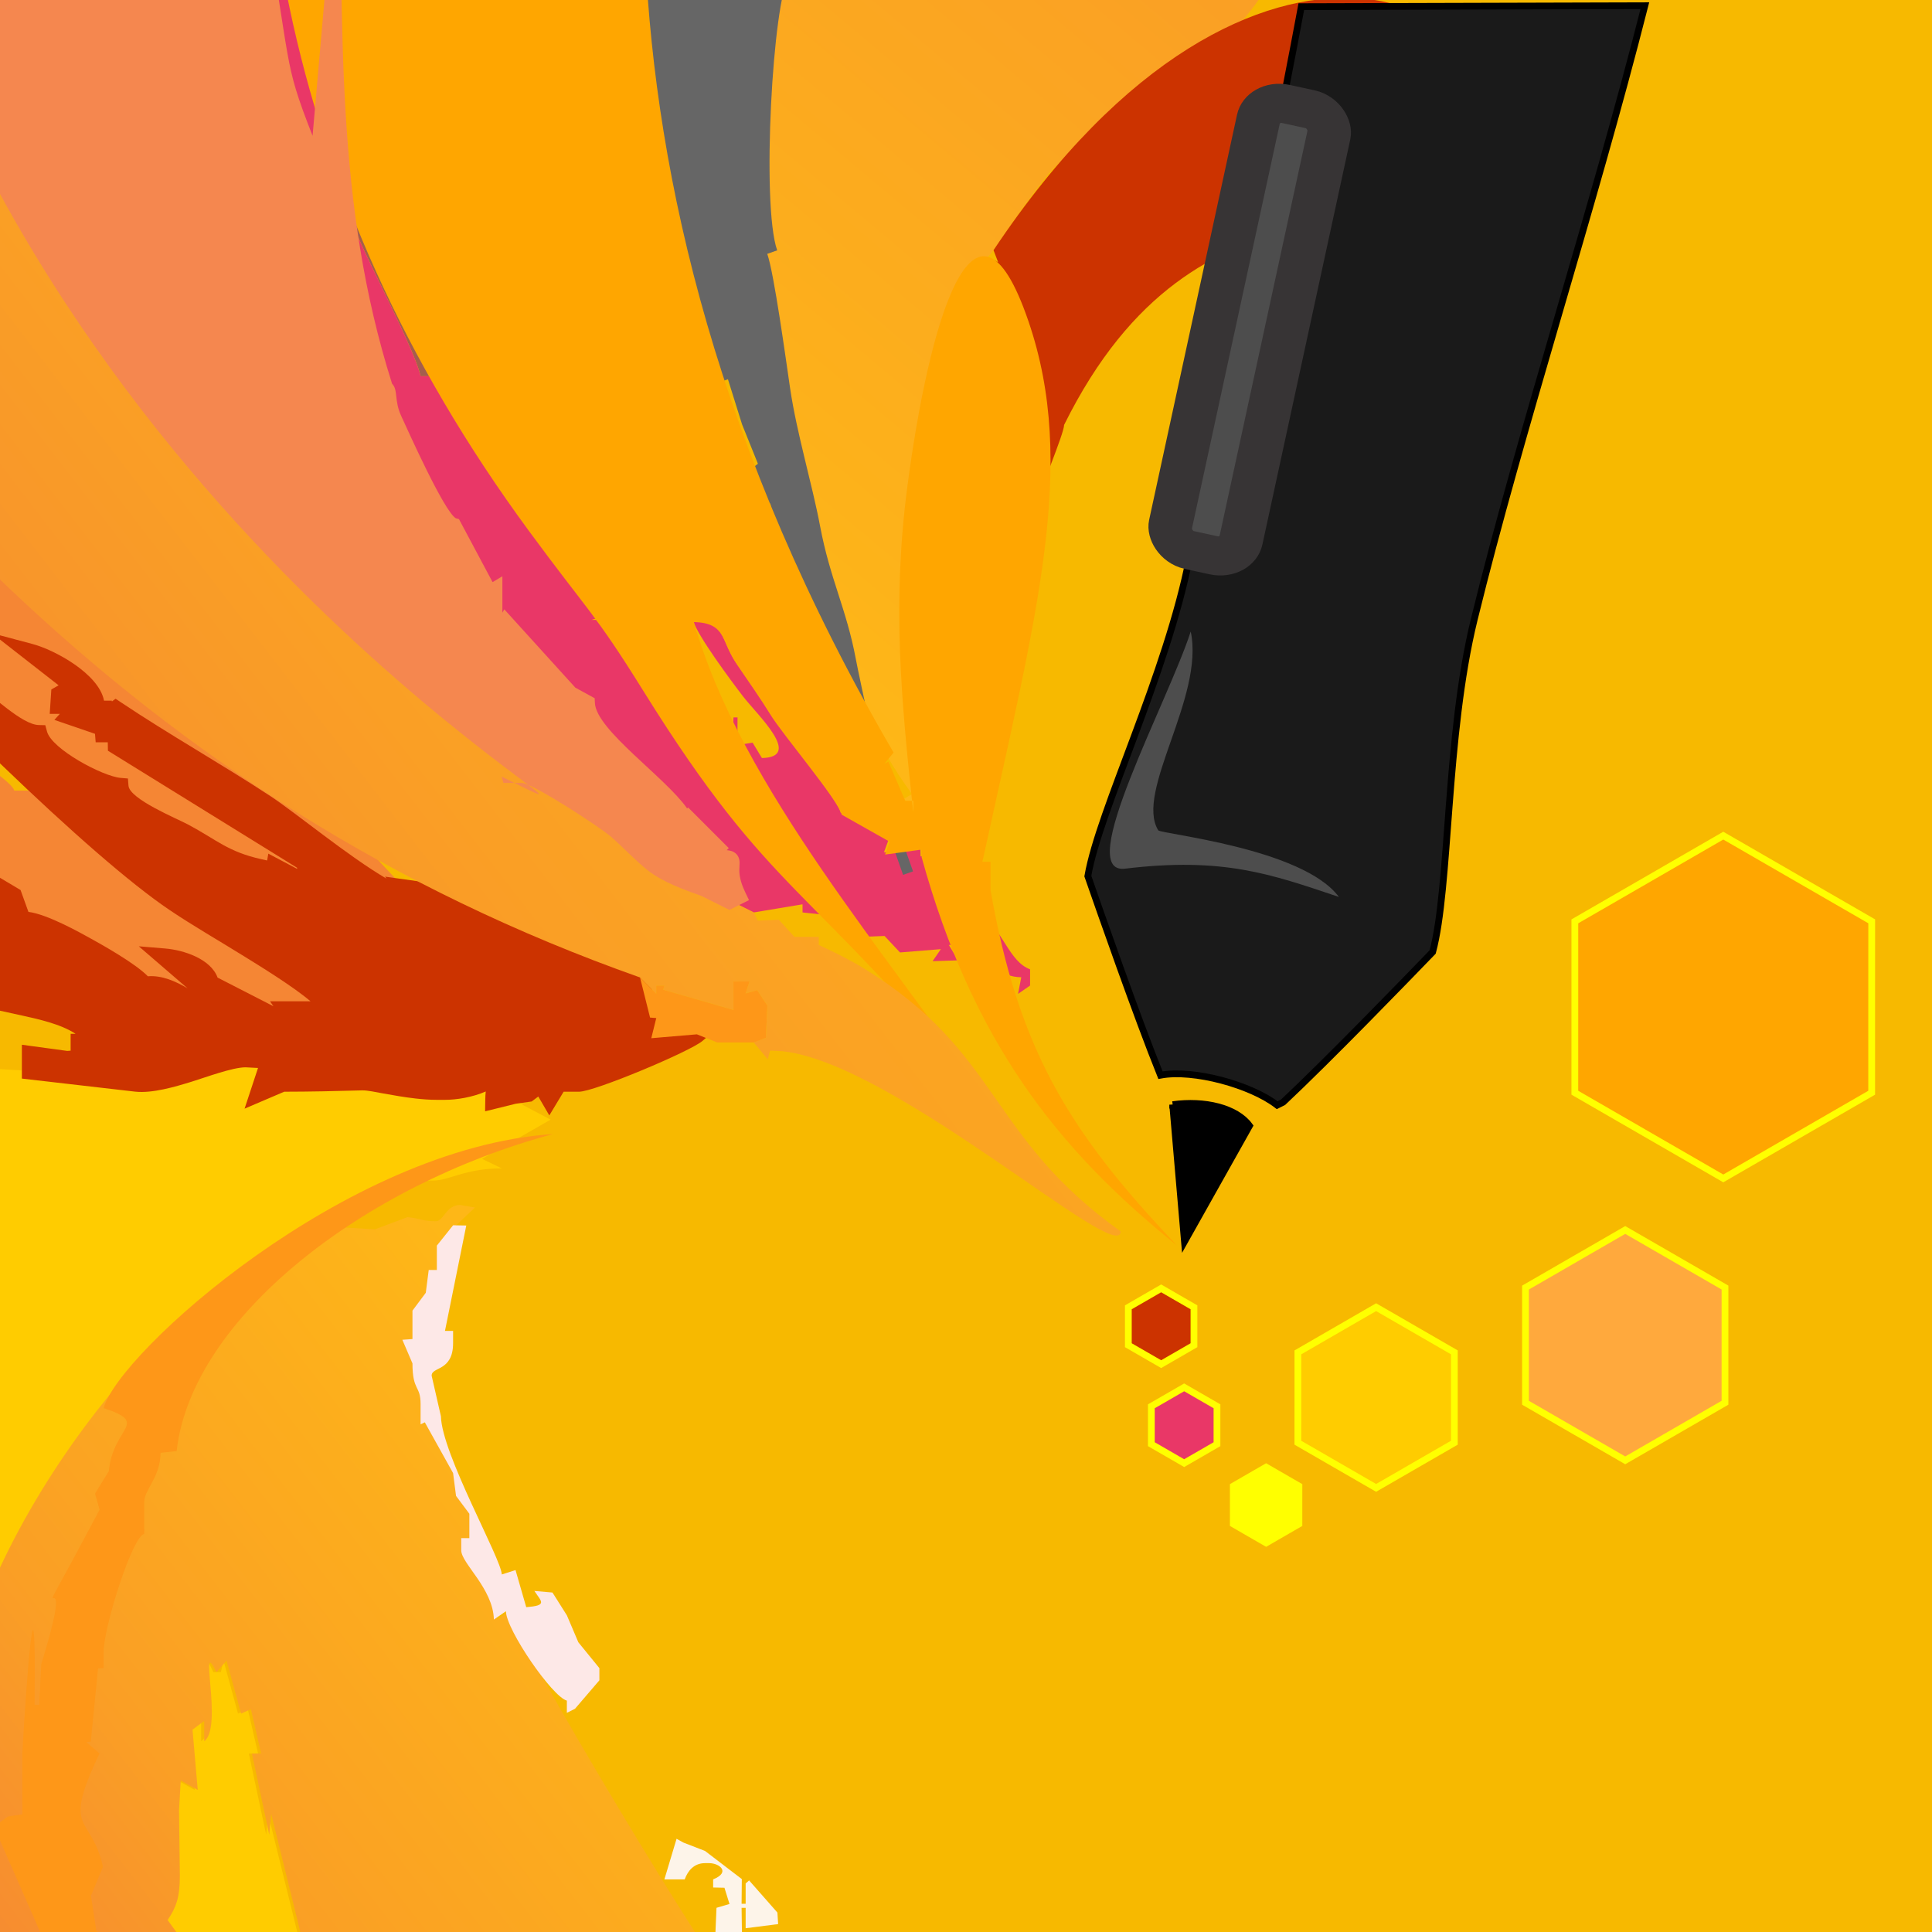 <?xml version="1.0" encoding="UTF-8"?>
<!DOCTYPE svg PUBLIC "-//W3C//DTD SVG 1.0//EN" "http://www.w3.org/TR/2001/REC-SVG-20010904/DTD/svg10.dtd">
<!-- Creator: CorelDRAW X7 -->
<svg xmlns="http://www.w3.org/2000/svg" xml:space="preserve" width="257px" height="257px" version="1.0" style="shape-rendering:geometricPrecision; text-rendering:geometricPrecision; image-rendering:optimizeQuality; fill-rule:evenodd; clip-rule:evenodd"
viewBox="0 0 137246 137246"
 xmlns:xlink="http://www.w3.org/1999/xlink">
 <defs>
  <style type="text/css">
   <![CDATA[
    .str2 {stroke:#373435;stroke-width:1261.49}
    .str1 {stroke:black;stroke-width:480.629}
    .str0 {stroke:yellow;stroke-width:480.629}
    .fil18 {fill:none}
    .fil8 {fill:#FEFEFE}
    .fil6 {fill:#A45E4D}
    .fil17 {fill:#F5874F}
    .fil3 {fill:#F58634}
    .fil23 {fill:black}
    .fil22 {fill:#1A1A1A}
    .fil24 {fill:#4D4D4D}
    .fil9 {fill:#666666}
    .fil20 {fill:#CC3300}
    .fil5 {fill:#CC3300}
    .fil7 {fill:#E93767}
    .fil0 {fill:#F7B900}
    .fil14 {fill:#FBF6F7}
    .fil11 {fill:#FDE8E7}
    .fil13 {fill:#FDF4E9}
    .fil10 {fill:#FE9718}
    .fil12 {fill:#FEB717}
    .fil15 {fill:#FFA600}
    .fil21 {fill:#FFA93D}
    .fil1 {fill:#FFCC00}
    .fil19 {fill:yellow}
    .fil16 {fill:url(#id1)}
    .fil4 {fill:url(#id2)}
    .fil2 {fill:url(#id3)}
   ]]>
  </style>
   <clipPath id="id0">
    <path d="M0 0l137246 0 0 137246 -137246 0 0 -137246z"/>
   </clipPath>
  <linearGradient id="id1" gradientUnits="userSpaceOnUse" x1="68053.2" y1="-17750.5" x2="-24379" y2="53527.1">
   <stop offset="0" style="stop-opacity:1; stop-color:#FEB717"/>
   <stop offset="0.631" style="stop-opacity:1; stop-color:#FA9F25"/>
   <stop offset="1" style="stop-opacity:1; stop-color:#F58634"/>
  </linearGradient>
  <linearGradient id="id2" gradientUnits="userSpaceOnUse" xlink:href="#id1" x1="48713.9" y1="109247" x2="-126.149" y2="147026">
  </linearGradient>
  <linearGradient id="id3" gradientUnits="userSpaceOnUse" xlink:href="#id1" x1="41446.4" y1="35603.1" x2="101375" y2="-35841.6">
  </linearGradient>
 </defs>
 <g id="Capa_x0020_1">
  <polygon class="fil0" points="0,0 137246,0 137246,137246 0,137246 "/>
  <g style="clip-path:url(#id0)">
   <g id="_3082930274464">
    <path id="1" class="fil1" d="M-20925 155731l-96 -865 -749 -342 286 -136 -1766 -2865 -627 -2998 66 -3472c0,-1842 1110,-2778 2597,-3175l-293 -511 -283 222 -578 0c-138,-1662 -2620,-2701 -4041,-2020l-289 -8225 578 -145c0,-2255 -49,-3828 1443,-4617 -40,1790 -1037,2415 0,3175 1361,-998 -120,-947 976,-1581 743,-430 993,959 1044,-1306 2631,-702 2021,-9432 2021,-12410 1852,-495 3175,-3490 3175,-5772l0 -289c0,-780 -138,-795 -289,-1443l-281 -235 -3410 4085 227 190 -750 50 -693 1105 0 -866 -865 0 0 -1443c0,-938 -251,-218 -697,-1620l-1029 1027 -872 -273c784,-1481 693,-1802 1705,-3201 249,-346 2047,-3032 2047,-3148 0,-4868 2237,-2444 4041,-4907l-232 -265 8026 -7239c-5589,-1306 -21820,5606 -22515,7504 5127,-6098 13436,-9140 17030,-10524l-5250 779 -4268 589 -280 793 -2124 215 -5128 1436 20 -2235c1080,-436 97,-687 2080,-1382 875,-307 1590,-774 2249,-1215l1434 48 10 -337 1443 0 1186 -1109 -4354 310 -2605 -79 1775 -726 -3217 166 -1 -871 6350 -1443 0 577 866 0c1327,0 686,-489 279,-1009l7803 -434 7290 -217 -2768 -939 87 -330 -1765 454 907 347 -4629 97 590 -855 -1197 -35 605 -787 -563 -332c1616,-135 1967,-1443 3175,-1443 780,0 796,138 1529,335l491 -1490 851 -5 -221 989 1750 -681 -361 1676 4044 -247c-356,-1331 -53,-615 -1732,-577l0 -577 1443 0 0 -578 -866 0c-647,0 -634,229 -1122,487l-1551 -569 77 -333 8080 127 866 0 4907 288 7506 866c2142,226 6115,-1732 7793,-1732l1698 86 -780 2364 1680 -718c2113,0 3817,-42 5637,-95 779,-22 3282,673 5332,673l577 0c1480,0 3636,-613 4052,-1768l1143 324 0 578c-1405,31 -1699,-9 -1719,1508l1431 -354 633 694 1965 1038 -4872 2786 1408 677c-2645,0 -3701,866 -4907,866l-2020 0 0 577 -1153 23 -1582 201 -4482 3239c-1059,710 -2894,1657 -3839,2512 -1244,1126 -1094,2939 -2576,4062 -980,742 -3638,1311 -4591,2047 -14074,19243 -8765,36819 -3468,50249l330 -858 0 866 1303 88 1676 2634 346 -142 -727 -7198 473 776 2125 -2219c-75,-903 -289,-1026 -289,-2020 0,-780 138,-796 141,-1318l-718 -991c622,-929 866,-1613 866,-3176l-58 -4615 120 -2122 1210 670 -371 -4281 831 -618 0 1443c1104,-809 288,-3889 412,-5850l454 943 536 -8 186 -815 1030 3763 696 -308 727 3141 -653 12 1230 5760 138 -1476 5924 23988c716,3073 1240,3210 3112,4969 1311,1232 1835,3133 3527,4266l-2687 -4455 -199 -2760 871 -273c1731,903 4719,2958 5949,4420 602,712 4327,5543 4437,5954l2020 4329 -52823 0 -181 -2007 -396 -157c-381,-938 -1777,-5504 -2310,-3897l-577 0 0 -577 -1143 324 -1856 -1622c-1219,747 -121,143 -1331,143 -38,0 -571,285 -577,289l-677 -1092 -1058 -27 914 -1742 1304 966c-200,-939 -935,-1367 -1311,-2189 -552,-1211 -232,-1491 -904,-1977z"/>
    <path class="fil2" d="M60023 -33088l3628 -8880 0 577 1443 0 -225 -224 1154 -1155 226 224 0 -1154c831,467 1768,-1366 1971,-2071 599,-2079 -90,-1901 -240,-3701l577 0 0 -577 292 6 -3 2591c1303,-348 2396,-3373 2598,-4329 3313,-74 6638,-4707 8660,-6061l-154 5022 -424 -404c-202,1850 -5134,8490 -5196,11256l2310 0 0 -866c0,-1275 577,-1033 657,-3224l497 627c44,-1968 578,-901 578,-2021l22 -833 2287 -1187 -8 1156 301 3199 2070 -264 -1213 1332 1450 64 1008 -436 866 865 -16 -382 1305 -632 -523 1496 1244 -844 -1000 2238 1732 0c-1050,1434 -1598,-421 -1753,1711 -97,1329 -267,2375 -267,3484l-289 0 6 -2582 -872 274 0 577 332 173 -409 696 366 2882c-1271,673 -1155,696 -1146,2614l1102 -578 380 571 241 -2318 522 33 921 1410 -1154 1732 67 6932 -356 4901 -1021 -1951 -1577 -69 0 1731c0,815 2452,7275 2877,8090 646,1233 964,2677 1705,3780 828,1233 1580,1995 2346,3138l60 1071 1094 661 0 1443 -866 0c-668,1262 -3200,4765 -4907,4906l0 1733 -1154 0c-693,1914 -3178,2263 -5196,2308 -96,877 -3643,3643 -4505,4731 -1456,1836 -2597,3476 -3866,5370 -7964,9525 -6102,32362 -5335,37787l428 22 0 866c0,772 -417,854 -866,1154l-577 -865 562 -332c-10254,-13621 -20873,-62021 -4767,-89494z"/>
    <path class="fil3" d="M-5915 65973l-2309 577 -2166 -1118 199 -592 -920 -21 905 -814 -905 -52 0 -1155 -866 0c-502,0 -1388,-627 -1732,-866l1443 0 -1509 -1054c-752,91 -427,188 -1088,188 -438,0 -326,-567 -1444,-865l954 1377 -196 236 -5329 -3417 -47 649 2245 1782 1240 771 -611 899c2988,-236 1462,352 2322,1166l-1732 0 -788 -693 19 982 -963 -289 -3752 -2309 -9237 -6927 -578 -577 -348 -2303 1885 -992 1045 184 1398 -770 1841 -2723c-497,-335 -914,-417 -914,-1189l0 -288c0,-879 132,-1056 289,-1732 -259,-387 -1443,-2155 -1443,-2597 0,-694 468,-849 866,-1443 -1432,-2138 -1759,-1153 -2310,-3752l578 -145 -2249 -4937 -349 -113 0 3175 -289 0c0,-1642 12,-3282 16,-4923 9,-3552 -1824,-494 -2325,-2004l1443 0c666,0 866,-201 866,-866 0,-1429 -1277,-2337 -1443,-4329l1443 0 0 -866c-1402,-566 -2550,-4249 -2597,-6350l1531 -1050c-333,-471 -1243,-1354 -1243,-1547 0,-557 91,-514 289,-866 -414,-619 -577,-1177 -577,-2309l0 -1443 1428 348c-396,-1822 -1493,-3300 -1256,-4903 252,-1706 -127,-4371 -750,-5546l1171 -183 -881 -2127 220 -199 2088 2509 7794 10678c335,1255 4537,7401 5773,7504 45,2017 3634,5144 4891,5478l-284 892 1482 1093 1993 1773 1155 1154 1265 1275 1044 1035 1338 1878c1099,-360 5117,6067 6744,6203 110,1001 5327,5921 6345,6355 1367,582 4867,5594 6933,5766 35,1560 -45,1409 1155,1155l-225 224 1155 1155 225 -225 0 866c1075,-421 2828,2976 4618,2597 428,1182 1161,1815 2303,2315 1395,611 1265,1474 2027,1726l4330 4618 618 831c-2455,-527 -8156,-5330 -10473,-6852 -3542,-2327 -7146,-4339 -10640,-6678l-831 619 -35 -619 -577 0c346,-1634 -2890,-3579 -4619,-4041l3098 2419 -1027 583 -50 750 1443 0 -688 762 2384 819 36 439 577 0 0 -865 306 -6 29 1737 13396 8288 124 948 1817 701 -1239 165 -2855 -1510 -637 3574 -442 -3515c-2672,-590 -3464,-1510 -5369,-2524 -1290,-685 -4438,-1858 -4552,-3240 -1687,-140 -5386,-2303 -5773,-3753 -1515,-33 -3444,-2138 -4660,-2844 -949,-553 -1207,-1266 -2111,-1642 -1320,-550 -1748,111 -1889,-1575l-1143 325 -3129 -1883 3478 3796 217 -217c286,3440 7219,7012 7504,8081l1155 0c135,506 9034,7175 10215,7971 2402,1618 9652,5681 10857,7326 -761,377 237,288 -866,288l-2021 0 590 855 -148 275 -5853 -3003c-213,-1142 -1976,-1773 -3248,-1879l4199 3619c-998,1385 -3217,-2164 -5642,-1598 -353,-873 -7691,-5066 -8660,-4618l-617 -1714 -5893 -2588 729 -68 -1097 -652c-528,1908 -1483,1727 -2936,2424l3007 2439 -698 736z"/>
    <path class="fil4" d="M-3692 126348c-503,9481 992,18851 3606,31088 -492,-9397 -2496,-23894 6040,-13549 542,965 1084,1932 1626,2898 434,29 869,59 1303,88 559,878 1117,1756 1675,2634 116,-47 231,-94 346,-142 -242,-2399 -484,-4799 -727,-7198 158,259 315,517 473,776l2126 -2219c-76,-903 -289,-1026 -289,-2020 0,-780 137,-796 141,-1318l-719 -991c623,-929 867,-1613 867,-3176l-58 -4615 120 -2122 1209 670 -371 -4281 831 -618 0 1443c1376,-1009 -477,-7700 866,-4907l722 -823 1031 3763 696 -308 726 3141 -652 12 1230 5760 138 -1476 5923 23988 1986 2009 324 -1144c-951,-344 10570,18229 10695,16895l330 -3169c1378,-499 2886,-2663 2886,-4618l-60 -2105 -1095 662 0 -3175c0,-1261 578,-1048 578,-2309l0 -1155 230 181 1662 -2330 994 -1314 0 -865 578 0 0 -1444c0,-1066 -147,-1401 -578,-2020l0 -2020 -577 0 0 -1732 -577 0 127 -3593 3914 3593 0 577 1154 0 0 4329 0 866 578 0 194 -4194 1249 1597c144,-1730 1606,-3100 2598,-4041l0 -866c-1041,-277 -16191,-25666 -16221,-27001l-854 590c-61,-2215 -2322,-3991 -2322,-4919l0 -866 578 0 0 -1732 -945 -1265 -209 -1621 -2008 -3607 -301 144 0 -1443c0,-1347 -578,-905 -578,-2887l-718 -1679 718 -52 0 -2021 946 -1265 209 -1621 577 0 0 -1731 1155 -1443 1339 -1262 -1051 -181c-1017,0 -1162,1154 -1732,1154 -994,0 -1117,-213 -2020,-288l-2309 866 -3184 -193 -334 749 -1389 20c-1059,710 -2894,1657 -3839,2512 -6401,2151 -21772,20243 -21577,35929z"/>
    <path class="fil5" d="M-42297 4374c8359,15720 43316,52837 54335,60266 1714,1154 3559,2208 5318,3303 967,602 3406,2085 4704,3188l-2877 0 242 352 -3967 -2036c-495,-1341 -2424,-1958 -3714,-2066l-1884 -157 3466 2987c-831,-491 -1821,-941 -2822,-857 -900,-926 -3293,-2261 -4018,-2661 -759,-419 -3106,-1745 -4466,-1914 -186,-518 -373,-1036 -560,-1553 -1429,-851 -2858,-1703 -4288,-2554 -7832,-4582 -15664,-11981 -23497,-19619 15410,19980 19563,20363 17835,21192 -291,140 -582,279 -873,419 1081,877 2163,1754 3244,2632l-539 568 995 1970 534 703 -630 2 1198 2377 317 0c477,96 3228,646 5883,1243 1034,234 2661,575 3729,1281l-350 0 0 1198 -243 18 -3221 -439 0 2404 8053 929c1223,130 2824,-344 3994,-704 962,-295 2902,-1024 3842,-1025l886 46 -955 2891 2816 -1204c1845,-2 3685,-42 5529,-95 383,-11 1035,135 1421,204 791,142 1580,283 2378,373 502,57 1009,95 1515,95l577 0c813,0 1943,-178 2896,-593 -20,182 -31,385 -34,613l-11 795 2173 -537 1136 -162 469 -352 783 1342 1017 -1683 1096 0c1090,0 7914,-2867 8774,-3613l1421 -1235 -4262 363 321 -1299 -721 -60 -666 -2655 -2741 -1801 -1800 -122 0 -618 -2036 0 18 -47 -3732 -1406 -874 -140 33 -66 -4344 -2134 -3174 -447 108 145c-2701,-1574 -6451,-4682 -8254,-5866 -3499,-2299 -7156,-4346 -10635,-6675l-361 -241 -263 196 -3 -59 -554 0c-367,-1912 -3509,-3605 -5064,-4020 -971,-258 -1942,-517 -2912,-777l4750 3707 -517 294 -115 1735 717 0 -386 427 2885 989 49 604 860 0 10 597 13433 8312 12 84 -2050 -1085 -87 485 -404 -90c-2385,-526 -3207,-1398 -5213,-2465 -787,-419 -4150,-1801 -4229,-2751l-42 -517 -518 -43c-1266,-106 -4895,-2038 -5231,-3299l-119 -445 -461 -10c-1216,-27 -3264,-2123 -4365,-2762 -7007,-5259 -28005,-26275 -40690,-44370z"/>
    <path class="fil6" d="M17177 -19168l0 -20203 0 -3751 578 0 0 -7505 577 0 0 -4617c-1407,-32 -2211,-494 -4633,-564 -2351,-67 -1999,-1220 -3449,-1745l-6351 -577 0 -1443 289 865 3255 -169 -1812 -985c1537,128 2550,709 2602,-1558l2017 115 289 0c2061,0 980,-1155 2309,-1155l577 0c800,0 2505,1283 3175,1732 612,-410 1443,-627 1443,-1443l3 -1622 -7219 -110 4330 -288 0 -578c1912,0 5917,-1154 6061,-1154l866 0c675,2523 3412,3439 3464,5700l1310 71 134 -5482c11,-1089 -872,-2538 -1155,-3752l439 93 2148 3183 -295 218 2038 835c-790,1911 2979,1973 3463,3174l1155 0 1443 0 -866 289 0 866c0,779 138,796 303,1512l1718 -357c325,804 856,865 2020,865l4330 0 6 -1115 1149 -328 859 1139 797 -232 653 1402c2194,0 4347,-672 4918,1767l1143 -324 0 577 -563 -2 345 1720 -390 -113 -704 1889 -126 -851 -4623 821 -1154 0 0 -577 -1155 0 -4330 -3175c-302,1129 -1152,1154 -2480,1280l-1297 1333 313 562c-1225,326 -505,577 -1443,577l-1443 0c-104,432 -64,866 -578,866 -1005,0 -1071,-866 -3075,-804l-677 1093 -1782 -54 -1278 1158 -691 -1104 -1456 3498 -1123 -316 -1175 2590c0,1586 -270,3904 -1444,4329 199,352 289,308 289,865l0 1732 -486 14 -668 4892 0 3753c643,171 865,67 865,866l-20 2544 -782 349 -352 2013 577 0c0,2777 -950,4037 -403,7041 429,2357 73,5008 566,7515 459,2334 334,4980 753,7040 357,1748 1358,3765 1852,6230 1142,5704 2055,7590 3411,12463 766,2750 4159,8271 5656,10507l-288 0 -577 0 -1444 0c-555,-2380 -4907,-10200 -4907,-11256 0,-2490 -1251,-5176 -2134,-8257 -613,-2140 -1546,-6590 -2398,-8281 -1260,-2506 -1391,-5511 -1934,-8745 -202,-1207 -1119,-9022 -1328,-9351z"/>
    <path class="fil7" d="M25031 21994l-349 -1622 -322 -77 -2550 -7961 606 -202 -294 -12 -615 -1561 -2598 0 0 16110 2598 53 288 -79 2310 79 2411 -33 -1485 -4695zm28516 42825l-1732 -866 578 -289c-1470,-3063 1347,-2705 -3464,-2598l0 -577 1732 0 240 -240 -2020 -2020 -240 240c-179,-1626 -6869,-5984 -6993,-8495l-1162 -636 -4547 -5011c-197,352 -288,308 -288,866l0 3752 -577 0 0 -4618 -2920 -200 2920 -377 0 -1732 -321 192 -2566 -4810c-995,-265 -3602,-6205 -4242,-7590 -994,-2149 -680,-2536 -2968,-2514 -2020,18 -4047,3 -6068,3l0 10101c-486,-337 -577,-41 -577,-865l0 -9236 -2598 -15 -8371 15 -577 -289 9540 -512 -15 -354 6 600 2015 -311 0 -10967 -577 0 311 24 266 -4931 -4618 0 0 -577 1154 0c3425,0 2277,-536 3486,-2309l-22 -7792 -20 -3462 -269 -2888 -9524 52 -7218 237 289 -577 15010 -578 1155 0 -235 -2008 -343 -9825c209,329 1126,8144 1328,9351 543,3234 674,6239 1934,8745 852,1691 1785,6141 2398,8281 883,3081 2134,5767 2134,8257 0,1056 4352,8876 4907,11256l1444 0 577 0 3175 5194 8077 11794 -1150 328 1444 0c755,869 3133,4206 3786,4584 1343,778 3944,3205 3181,4865l1561 662 131 -3184 289 0 -13 1970 1083 -178 662 1094c2929,-65 -311,-3036 -1364,-4409 -779,-1015 -3257,-4334 -3543,-5404 2320,52 1946,1396 3053,3008 784,1141 1778,2575 2428,3633 845,1375 4815,6062 5015,7041l3413 1924 -333 910 2588 -353 13 641 1430 -353c32,1410 2058,3695 2861,4356 1542,1272 2034,3487 3489,4014l0 1155 -854 589 227 -1180c-1498,-21 -1979,-933 -2547,-2007l621 -159 -3219 -130 661 1095 -1815 60 589 -855 -2903 234 -1100 -1170 -1494 59 -2695 -1555 -1635 -176 0 -577 -3464 577z"/>
    <path class="fil5" d="M70578 17774c18577,-27868 38847,-17377 33780,-7542 -4474,8687 -19179,592 -28766,19953 0,618 -1782,4793 -2042,5899 -723,3078 -952,3504 -952,7377 -192,0 -384,0 -577,0 -866,0 -1732,0 -2598,0 -96,-4714 -192,-9428 -288,-14142 771,-2180 1543,-4362 2314,-6543 -98,-31 -196,-63 -294,-95 288,0 577,0 866,0 0,-192 0,-385 0,-577 -1708,-38 -2126,-998 -1732,866 -291,-91 -581,-182 -872,-273 -272,1131 -544,2262 -816,3393 -173,-212 -345,-423 -516,-634 200,-1109 400,-2219 600,-3328 184,-577 369,-1154 553,-1732 463,-638 928,-1278 1392,-1918 93,52 185,103 277,154 -109,-285 -219,-571 -329,-858z"/>
    <path class="fil8" d="M46620 -24651c508,-2183 482,-6475 1316,-8209 1447,-3009 1084,-4631 1859,-7954l289 -2020c452,-332 577,-53 577,-866l0 -4329c0,-1623 -2119,-4016 -3464,-4329l4623 -821 126 851 704 -1889 390 113 -345 -1720 563 2 0 -577 0 -1443 706 -20 -1751 -11164 -3284 -7865c2213,591 4626,5432 5484,6061l632 887 -144 701 3807 5087 4093 4068 1151 -302 -176 235 1895 1158 -1443 0 0 577 1214 24 -637 1707c1448,-31 2036,-846 2309,-2020 1434,120 1155,271 1155,1732 1799,-2835 1282,-908 2309,-2309l-1732 0 0 -1154c0,-1005 1183,-1714 1876,-1502l1588 636 3175 -3175 1006 689 726 -1266 738 70 1860 2816 0 866c0,1003 511,405 866,1732l442 -209 1290 -657 -2309 2597c-2022,1354 -5347,5987 -8660,6061 -202,956 -1295,3981 -2598,4329l3 -2591 -292 -6 0 577 -577 0c150,1800 839,1622 240,3701 -203,705 -1140,2538 -1971,2071l0 1154 -226 -224 -1154 1155 225 224 -1443 0 0 -577 1602 -3679 -1837 1427 -281 -235 3966 -5027 -4152 3921 -352 -321 4705 -5448 -297 -270 -5435 5528 -343 -304 4047 -5857 -1012 494 533 -1490c-1749,642 -4150,6566 -5360,8489 -948,1508 -942,3521 -2303,4624 -1082,877 -2038,2926 -3585,3055 -50,-2243 -700,-1322 -321,-4072 250,-1809 803,-2862 899,-4010l-349 -144 -2519 6094 270 111 577 0 -494 5489 -660 -6 0 -1154c0,-824 -91,-528 -578,-866l-1023 7194 -462 853 -246 3209c-924,1456 -849,5393 -1216,7731 -253,1608 212,7328 -516,7855l-517 -9529 -60 -3748 288 -2597z"/>
    <path class="fil9" d="M49433 24974l-705 250 -2801 -11288 -1082 -4022 195 -1239 -1853 -9217c739,203 722,-198 1078,808l497 1408 809 -278 -1764 -6909 -704 249 -377 -20 445 -8519 488 25c378,1441 157,2965 633,5279 722,3519 1119,2114 2147,4828 1831,-824 2114,-3736 3055,-5271 1185,-1933 310,-4386 817,-6633 646,-2868 1020,-11130 2877,-12667l-7 2046 1022 -1038 -2413 8889 550 223 4247 -9086 479 201 -3392 8674 568 241 3376 -6574 -2671 7842 443 165 1626 -2532 -369 5179 -596 12397c-1137,1493 -1987,16158 -841,19400l-705 248c486,1375 1327,7546 1624,9555 480,3244 1562,6771 2131,9797 703,3737 1877,5899 2531,9403 273,1461 1956,9133 2077,9478l1992 5634 -705 249 -3857 -10915 -1408 498 -374 -1057c898,-792 439,-2121 -63,-3541l-871 -2464 -1056 373 543 -648 -337 -1009 -704 248 -249 -703 1056 -374 -871 -2465 -1254 -4321 -1114 -539 -327 -524 704 -249 -1114 -747 983 -769 -1124 -2788 -1006 -3214 -704 249 -1493 -4225 -82 2009z"/>
    <path class="fil10" d="M-431 129757l1011 -722 1010 -144 0 -4329c28,-946 798,-13333 874,-6942 14,1152 -8,2324 -8,3478l329 16 145 -2892c3065,-9922 -2229,1065 4144,-10977l-324 -1144 980 -1590c303,-3197 2952,-3376 -367,-4482 1042,-3897 17179,-18493 31919,-19466 -13478,3616 -25682,13088 -26732,22519l-1145 122c0,1703 -1155,2637 -1155,3464l0 2308c-815,68 -2887,6599 -2887,8370l0 1154 -398 19 -514 5201 -316 38 939 804c-2751,5734 -569,4300 239,8062l-850 2044 383 2508 1094 662 0 577 -577 0 0 1443c0,1317 1155,3188 1155,5483l-578 0 0 578 348 153 1106 -2465 -299 -1440 866 0 727 7198 -346 142 -1676 -2634 -1303 -88 0 -866 -330 858 -7464 -17020z"/>
    <path class="fil8" d="M-13131 -49761l-289 0c-695,0 -1732,1037 -1732,1732l0 1154c0,1327 1849,3175 3175,3175l289 0c938,0 218,-250 1443,-577l0 -2309c0,-1640 -1195,-3175 -2886,-3175zm13793 -9855l-238 1168 -905 -603 -673 1175 132 78c-967,2000 -1729,4865 -3449,6017l532 -1464 -821 21 -857 2025 1146 -4 -964 2675 141 -1801c-1319,103 -885,-389 -621,857 -1040,377 -1154,1803 -1154,3175l-578 0 -125 2592 29 2603 -1092 -522 34 810 -578 0 339 2301 -916 8 722 1010 -714 186 -470 9200 -115 3458c0,779 137,796 288,1443l866 0 0 865c0,1003 -577,441 -577,1444l0 2308 577 0 -253 2026 542 -5 -619 831 669 1349 -339 128c74,886 1121,2845 1499,4274 481,1820 1833,3073 -55,3231 -1239,-500 -1799,-6560 -2183,-8496 -431,-2163 -1649,-7535 -1281,-9110l-867 0 0 -1443c-1610,-650 667,-1548 -2597,-2309l288 4041 -866 0c-150,-647 -288,-664 -288,-1443l0 -2598 -946 -1266 -209 -10278 0 -866 963 575 -97 11546 289 0 0 -9235 288 0c0,2557 314,6597 2021,7215l0 -4329c0,-913 710,-983 1487,-1284l-621 -159c597,-1244 671,-3919 -866,-4329 -21,-925 94,-1443 -866,-1443l-866 0 0 577 -577 0 0 -9812c1273,-107 1263,-578 2020,-578 1104,0 106,-88 866,289 1879,-994 4119,-4492 4619,-6638l471 0 622 -1486 823 15 397 550 -354 -1431 1154 0 0 -1442c1151,-417 469,-866 1155,-866 927,0 4235,2451 4618,3174z"/>
    <path class="fil11" d="M1590 -6757l-289 577 652 2872 -1552 -3725 -1109 311 -1691 -11836 381 -67 288 1223c145,-1879 -432,-2231 -432,-4075l0 -2308 577 0c-191,-819 -289,-494 -289,-1155 0,-3779 1383,-13566 2886,-15297l0 1732 578 0 0 -2020 866 0 -824 -913 -42 -1108 577 -144 194 -4767 216 220 2246 -1267c214,465 484,1103 519,1918l167 4899c-842,1016 -1610,4391 -1610,6068 0,553 577,197 577,1154l0 866c0,996 -213,1118 -288,2021l-762 -688 -422 5015 75 5486 -46 3463 335 3747 -623 5c-157,-1882 -1155,-2850 -1155,-5195l0 -1443 33 -2887 -322 1 -362 3455 -740 -896 -405 2626 64 2607c0,1722 194,2493 283,3757 157,2214 871,2611 871,3170l0 2309 578 289z"/>
    <path class="fil8" d="M-32471 -25806l0 -13565c642,470 1154,1216 1154,2310l-3 2391 2002 169 541 -528 -427 -1913 1929 -1274c0,1911 -765,2980 111,3632l1044 -1035c32,-1453 829,-2031 1848,-2261l1327 3415 0 578 -1155 0c-151,647 -288,664 -288,1443l0 1732 -1144 324 -11 1696 577 0 0 1732 -1154 0 0 1154 -1241 755 -1633 -247 -13 1224 -1155 0 0 -577 -1155 0 0 577 -577 0 0 -577 -577 0 0 -1155z"/>
    <path class="fil11" d="M32187 87042l937 16 -1514 7488 577 0 0 866c0,2042 -1552,1655 -1522,2322l657 2873c59,2681 4304,10143 4323,11240l977 -311 761 2636c1509,-126 1105,-367 577,-1155l1286 113 1023 1619 815 1915 1495 1836 0 866 -1732 2021 -578 289 0 -867c-1040,-277 -4300,-5014 -4330,-6349l-854 590c-60,-2215 -2320,-3991 -2320,-4919l0 -866 577 0 0 -1731 -946 -1267 -209 -1620 -2008 -3607 -301 144 0 -1443c0,-1347 -577,-905 -577,-2887l-719 -1679 719 -52 0 -2020 946 -1266 209 -1621 577 0 0 -1731 1154 -1443z"/>
    <path class="fil12" d="M-20925 -38793l0 -2021 432 -10 992 -11174 3194 795 -14 10346 -563 332 0 866 -577 0 0 5194 -855 590c-176,-721 -330,-667 -300,-1166l224 -3179 -945 -718 -433 -144 0 1443 -1412 369 257 -1523z"/>
    <path class="fil11" d="M89918 -4449c-766,-1143 -1518,-1905 -2346,-3138 -741,-1103 -1059,-2547 -1705,-3780 -425,-815 -2877,-7275 -2877,-8090l0 -1731 1577 69 1021 1951 140 4506 737 1302 1143 -324 80 1781 418 -676 -229 209 4965 9634 -258 286 -2666 -1999z"/>
    <path class="fil13" d="M40760 165592l879 -17 1554 883 -124 -1155 1155 0c1501,1006 5163,2834 7461,2872l332 -563 2020 2309 -11257 0 -2020 -4329z"/>
    <path class="fil13" d="M46043 39709l-6351 -12410 0 -289 866 0 3515 5932 1905 723 642 3158c612,221 1155,666 1155,1443l256 737 2341 4747c-2271,0 -1852,59 -2601,-1440 -840,-1684 -575,-1274 -1728,-2601z"/>
    <path class="fil11" d="M36228 -61883l1725 -12 1446 -566 870 -2884c1927,1411 2129,4293 4619,5194l-1149 328 -6 1115 -4330 0c-1164,0 -1695,-61 -2020,-865l-1718 357c-165,-716 -303,-733 -303,-1512l0 -866 866 -289z"/>
    <path class="fil13" d="M47197 133508l866 -2885 474 265 1547 600 2614 1998 -16 1754 288 0 0 -1443 245 -216 2011 2284 53 819 -2308 294 -1 -1449 -288 0 137 9527 -2244 -1931 324 -7598 923 -272 -358 -1153 -803 -17 0 -577c1261,-509 455,-1154 -289,-1154l-288 0c-778,0 -1223,542 -1443,1154l-1444 0z"/>
    <path class="fil14" d="M3899 -58130l6351 577 -3394 8578 -648 80c0,-1394 -179,-2718 -278,-4339 -124,-2026 -934,-935 -1454,-3165l-1440 299 863 -2030z"/>
    <polygon class="fil10" points="49506,73477 46266,73753 46620,72323 46179,72286 45466,69436 46620,70591 46620,70014 47197,70014 47113,70307 52104,71745 52104,69725 53243,69719 52964,70575 53788,70335 54512,71439 54406,73725 53547,74054 50950,74054 "/>
    <path class="fil13" d="M57300 140146c2007,1062 4586,3780 5196,6061l866 1732c-820,-191 -494,-289 -1155,-289 -610,0 -381,104 -1154,289l-3423 -2370 -886 -5426 556 3z"/>
    <path class="fil7" d="M-13131 -49761c1691,0 2886,1535 2886,3175l0 2309c-1225,327 -505,577 -1443,577l-289 0c-1326,0 -3175,-1848 -3175,-3175l0 -1154c0,-695 1037,-1732 1732,-1732l289 0z"/>
    <path class="fil13" d="M37094 -52935l-313 -562 1297 -1333c1328,-126 2178,-151 2480,-1280l4330 3175c-1714,38 -2759,1356 -2887,2886l-4907 -2886z"/>
    <path class="fil13" d="M60880 163666c0,-1396 1144,-1749 2149,-1860l1368 1015 -342 845c1147,306 3436,3435 3753,4618l-1733 0c-545,0 -5195,-4543 -5195,-4618z"/>
    <path class="fil13" d="M61129 158803l-2887 0 -4618 -4906 1732 0c242,0 5471,4496 5773,4906z"/>
    <path class="fil14" d="M97712 -13107l244 2604 -610 1402 -1944 35 289 -866c-338,-639 -866,-1408 -866,-2310 0,-691 1322,-1731 2021,-1731 396,0 689,602 866,866z"/>
    <path class="fil15" d="M41429 -64330c-104,433 -63,866 -577,866 -2793,0 -2978,-8525 -5436,-6298 -787,-1861 -169,-4733 -65,-8162 214,-7084 -1002,-5297 -1637,-2693 -1656,6793 -19177,27860 -7095,16723 0,1587 -4289,17821 -5463,18246 198,352 -1443,5939 -1443,6496l1732 -3899 -2219 5645 1064 -738c-4528,26140 -509,51644 17260,75829 4238,5767 4672,5801 8129,11360 9273,14905 11666,13429 24408,29068 -6834,-10139 -17471,-22149 -20792,-33921 2319,52 1946,1395 3053,3007 784,1141 1777,2575 2428,3634 845,1374 4814,6062 5015,7040l3412 1925 -332 909 2588 -353 13 548c3578,12947 9525,20658 18134,27572 -7860,-8254 -11268,-14103 -13240,-25234l0 -2020 -578 0c3851,-17633 6770,-28157 3275,-38389 -3858,-11293 -7086,223 -8596,11657 -1096,8306 -475,15028 415,23269l0 -866 -577 0 -1195 -2786 -291 154 661 -797c-25105,-43048 -17361,-77077 -13735,-91799 1447,-3010 1085,-4631 1860,-7954 95,-673 192,-1347 288,-2020 453,-332 577,-53 577,-866 2229,-12024 16015,-27641 22070,-34727 -9052,8400 -17191,17713 -24817,27539 3165,-6921 6328,-13842 9492,-20763 -5720,8551 -5152,17953 -14899,12221 -1226,327 -506,577 -1443,577 -481,0 -962,0 -1444,0z"/>
    <path class="fil16" d="M-20925 -40814l0 2021c-452,331 -577,53 -577,866l0 1154 -577 0 0 2308 -866 0 0 578 -1155 0c-151,647 -288,664 -288,1443l0 1732 -1144 324 -11 1696 577 0 0 1732 -1154 0 0 1154 -1241 755 -1633 -247 -13 1224 -1155 0 0 -577 -1155 0 0 577 -577 0 0 -577 -577 0 0 -1155 -1155 -1154 -2309 -2886 0 3462 578 0 0 2310 -578 0 0 577 873 1 -295 2308 577 0 208 2775 946 1266 0 4329c0,1261 578,1048 578,2308l0 3753 -1500 161 1526 417 -315 3751c20366,34144 43570,59401 78803,71864l1154 1155 0 -577 577 0 -84 293 4991 1438 0 -2020 1139 -6 -279 856 824 -240 724 1104 -106 2286 -859 329 996 1198 159 -621 861 43c7980,820 24046,15351 24046,12801 -9454,-6754 -8504,-12670 -18186,-18649 -1008,-622 -2107,-1166 -3257,-1699l0 -577 -1732 0 -1104 -1213 -1494 59 -289 -577 -1732 -866 -1731 -866c-27060,-14912 -52219,-47615 -60202,-78340 -431,-2163 -1649,-7535 -1281,-9110l-867 0 0 -1443c-1610,-650 667,-1548 -2597,-2309l288 4041 -866 0c-150,-647 -288,-664 -288,-1443l0 -2598 -946 -1266 -209 -10278 0 -866 563 -332 14 -10346 -3194 -795 -992 11174 -432 10z"/>
    <path class="fil17" d="M27851 27257c-4093,-12938 -3435,-25168 -3768,-39134l-1878 21524c-2187,-5559 -1406,-4643 -3603,-16733l-200 1 -270 -2305 -341 -9783 0 -23336 578 0 0 -7504 577 0 0 -5831 -600 -14c-309,-7 -611,-39 -915,-87 -1319,-210 -2338,-437 -3714,-476 -2060,-59 -1629,-1120 -3259,-1710l-560 -202 -3132 7918c-64,-954 -165,-1906 -223,-2857 -43,-698 -151,-1315 -669,-1820 -532,-518 -616,-659 -800,-1446l-136 -583 -879 182 454 -1066 0 -1630 -399 -1995 -755 0 0 -578 -2383 0 0 578 -464 0 -156 764 -693 -460 -1451 2531 -792 791 770 453c-472,1088 -993,2531 -1663,3680l-1698 44 -1241 2934c-116,40 -216,106 -290,212 -183,267 -68,598 51,918 -809,623 -986,1811 -1023,2852l-558 0 -154 3195 18 1635 -1122 -536 49 1190 -648 0 338 2306 -1391 13 889 1243 -286 74 -492 9658 -116 3476c0,759 152,934 304,1588l111 474 740 0 0 252c0,47 -3,157 -19,213 -435,416 -559,557 -559,1231l0 2922 496 0 -254 2034 5 0 -103 139 535 1080 -138 53 39 460c99,1189 1173,3079 1517,4380 95,364 815,2041 892,2389 -113,43 -326,66 -406,73l-1658 138 1723 2358c14006,45312 57291,66913 43557,60037l122 455 1333 0c817,69 5507,3120 6312,3819 876,763 1737,1701 2632,2402 1065,835 2544,1355 3807,1812l1974 987 1392 -696 -261 -545c-229,-477 -417,-1009 -427,-1544 -7,-372 104,-745 -124,-1080 -183,-268 -470,-355 -769,-381l144 -144 -2889 -2888 -69 69c-1526,-2198 -6456,-5569 -6551,-7486l-17 -343 -1373 -752 -5049 -5565 -134 239 0 -2586 -697 415 -2388 -4476 -227 -61c-849,-529 -3350,-6129 -3874,-7263 -515,-1113 -206,-1847 -651,-2295zm-27452 -34928l-598 168 -1090 -7623 172 -2229c124,-1616 -431,-2626 -431,-4122l0 -1695 736 0 -175 -753c-75,-320 -150,-477 -263,-766 -14,-63 -10,-185 -10,-249 0,-2101 763,-9279 1867,-12951l1597 0 0 -2020 1633 0 -1600 -1773 -15 -387 540 -135 184 -4535 1573 -887c117,338 193,682 210,1064l159 4684c-945,1386 -1602,4725 -1602,6261 0,570 211,630 558,930 23,48 19,173 19,224l0 866c0,296 -39,561 -88,820l-857 -774 -529 6280 77 5505 -47 3489 21 243c-138,-525 -236,-1081 -236,-1709l0 -1438 40 -3507 -1496 3 -267 2550 -680 -823 -622 4032 65 2650c0,1332 194,2494 285,3796 59,834 205,1645 546,2411 42,97 324,638 324,716l0 1684z"/>
   </g>
  </g>
  <polygon class="fil18" points="0,0 137246,0 137246,137246 0,137246 "/>
  <polygon class="fil7 str0" points="86452,102593 86452,101247 86453,99901 85287,99228 84121,98555 82956,99228 81790,99901 81790,101247 81790,102593 82956,103266 84121,103939 85287,103266 "/>
  <polygon class="fil19 str0" points="92273,108261 92273,106915 92274,105569 91108,104896 89943,104223 88777,104896 87611,105569 87611,106915 87611,108261 88777,108934 89943,109607 91108,108934 "/>
  <polygon class="fil20 str0" points="80155,95561 80155,94215 80155,92869 81321,92196 82487,91523 83652,92197 84817,92869 84817,94215 84817,95561 83652,96234 82487,96907 81321,96234 "/>
  <polygon class="fil1 str0" points="103315,102488 103315,99279 103315,96069 100536,94464 97757,92860 94978,94465 92199,96070 92199,99279 92198,102488 94977,104092 97757,105697 100536,104092 "/>
  <polygon class="fil21 str0" points="122540,99649 122540,95558 122541,91466 118997,89420 115454,87375 111911,89421 108368,91467 108368,95558 108368,99649 111911,101695 115454,103741 118997,101695 "/>
  <polygon class="fil15 str0" points="132961,77625 132961,71538 132963,65449 127690,62405 122419,59362 117147,62407 111875,65451 111875,71538 111874,77625 117146,80668 122419,83713 127690,80669 "/>
  <path class="fil22 str1" d="M90727 78509c-1839,-1430 -5921,-2570 -8288,-2130 -1663,-4117 -4320,-11720 -5161,-14142 807,-4690 5605,-14311 7238,-22692 2662,-13647 5165,-24290 7927,-39071l24405 -69c-3699,14573 -8803,30087 -12118,43589 -2035,8294 -1718,19038 -2956,23633 -1780,1846 -7383,7631 -10621,10670l-426 212z"/>
  <path class="fil23 str1" d="M83306 78474c2259,-318 4514,217 5456,1499l-4618 8228c-279,-3243 -559,-6485 -838,-9727z"/>
  <rect class="fil24 str2" transform="matrix(-2.403 -0.523 0.464 -2.139 87848.6 39803.1)" width="2087" height="14812" rx="678" ry="678"/>
  <path class="fil24" d="M95111 63716c-4829,-1622 -8208,-2846 -15189,-2008 -3667,441 3045,-11824 4664,-16846 998,4649 -3987,11387 -2307,14120 162,263 10266,1260 12832,4734z"/>
 </g>
</svg>
